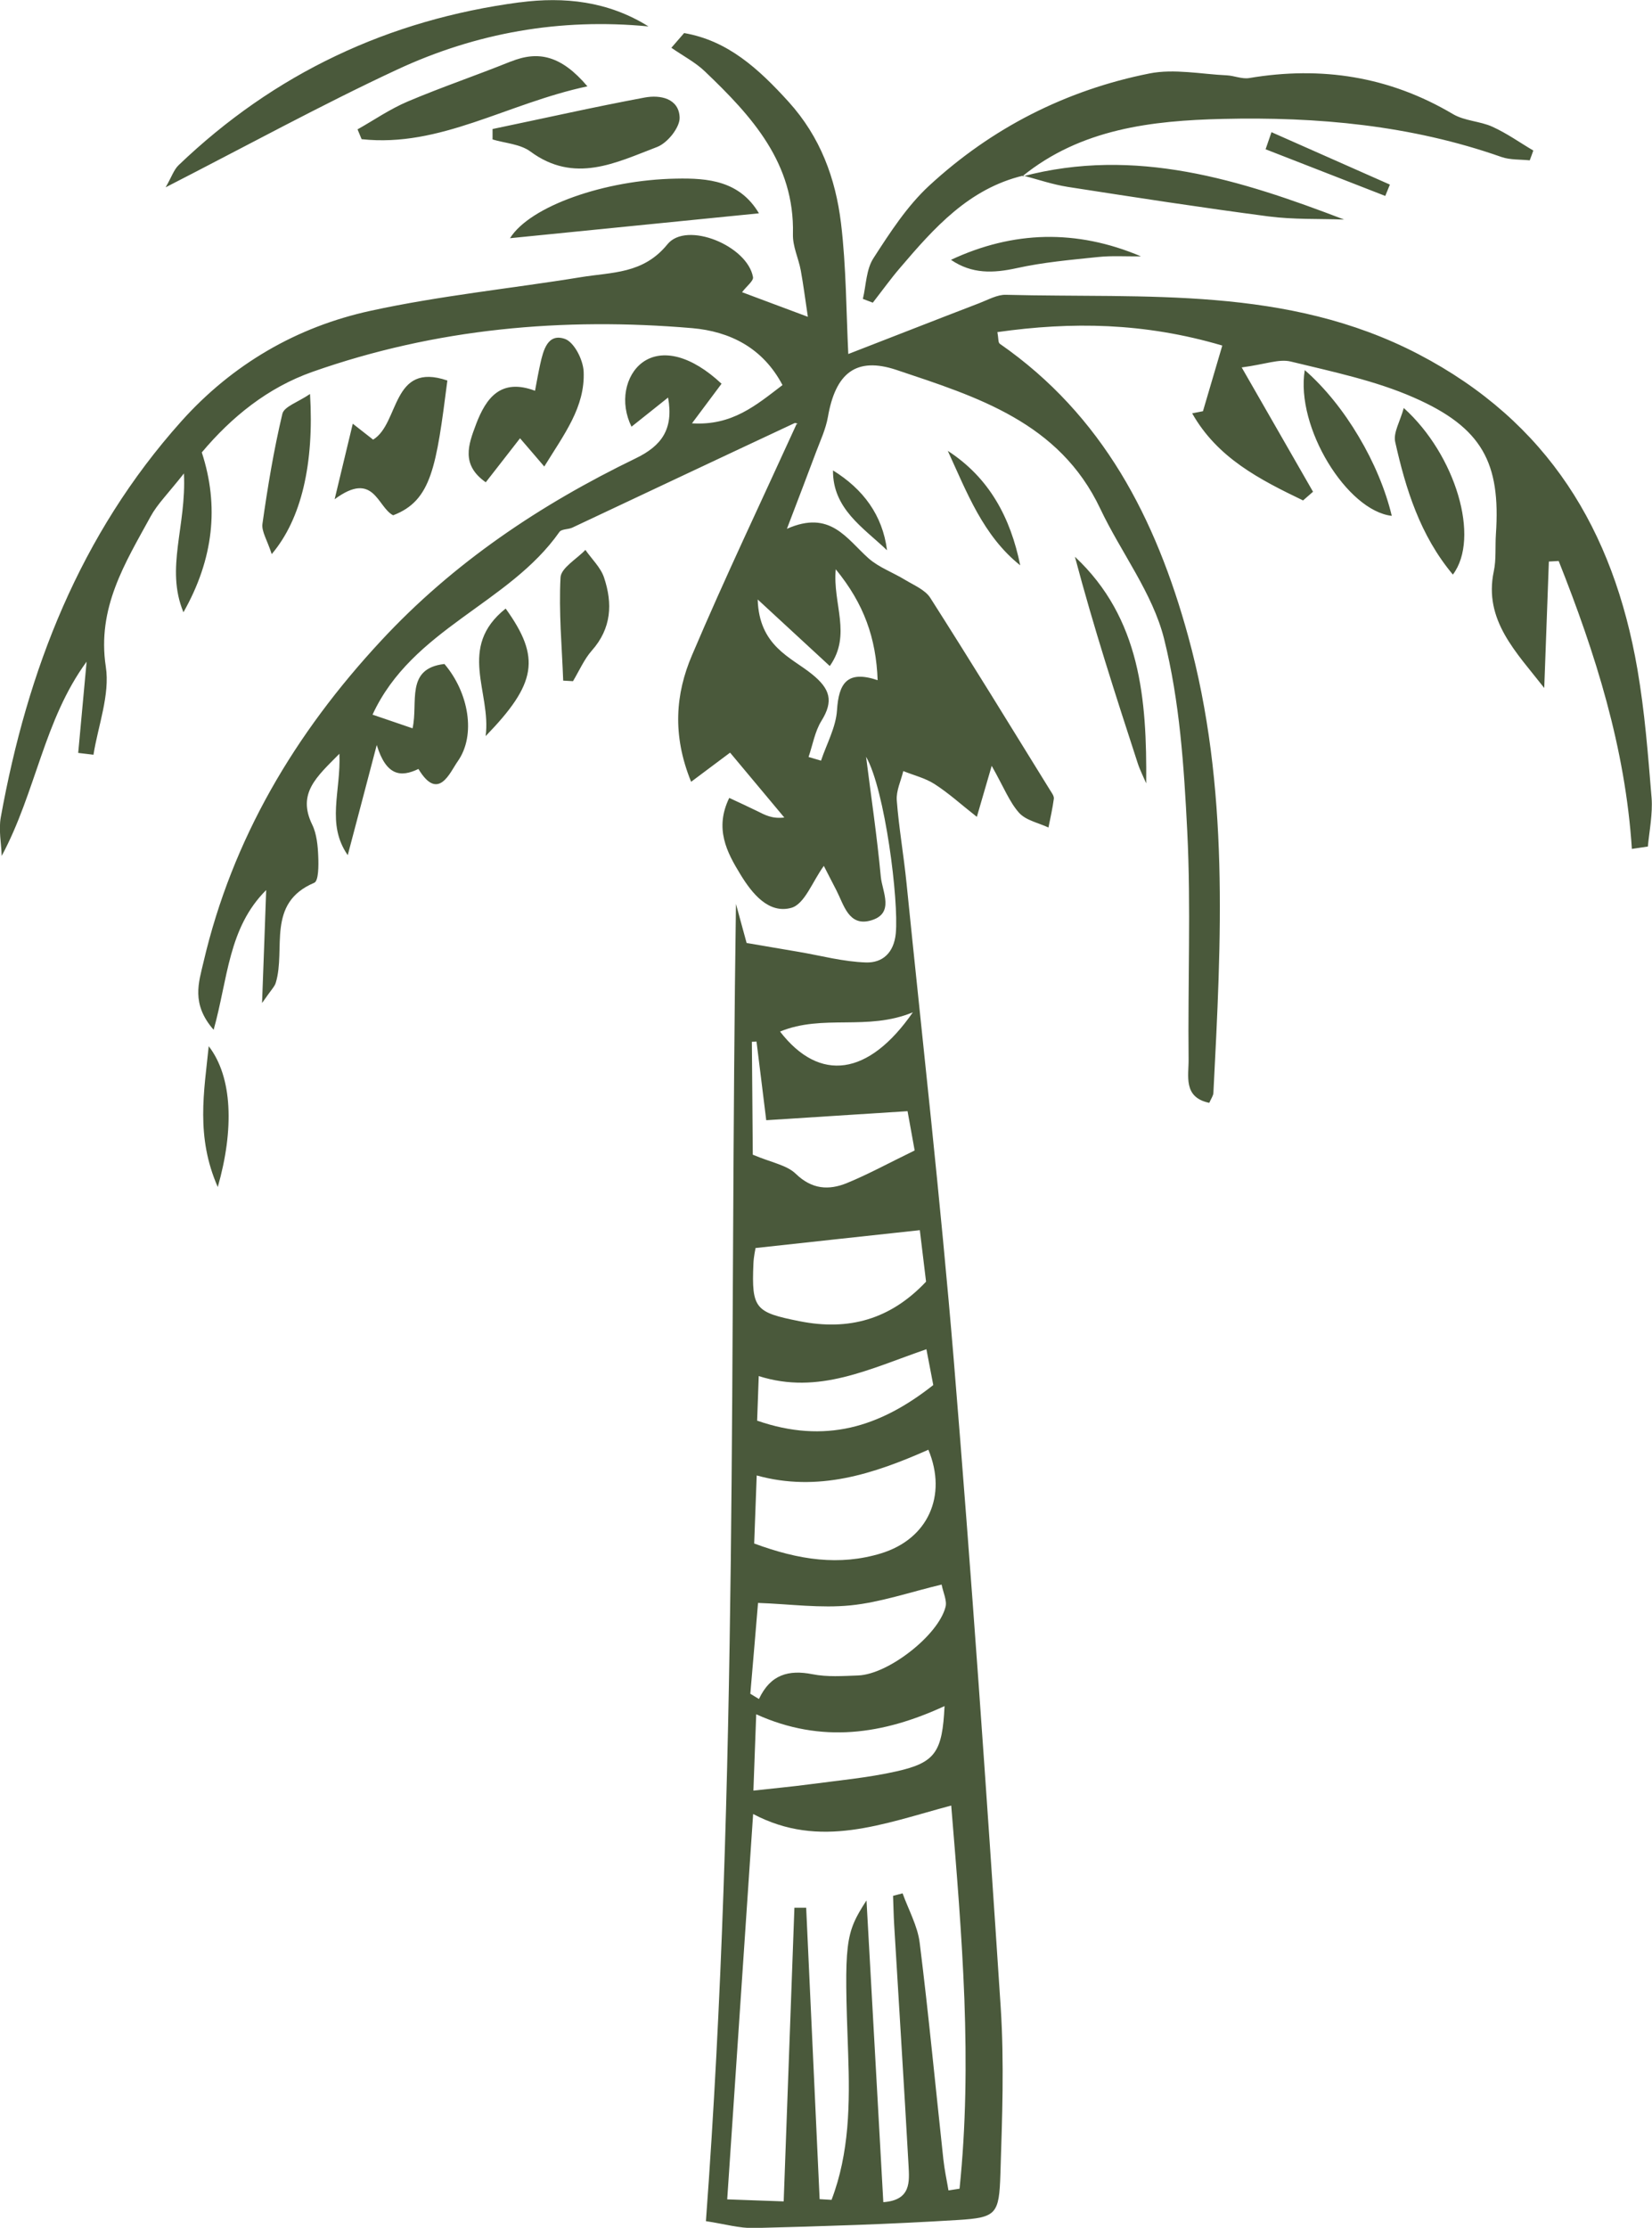 <?xml version="1.0" encoding="UTF-8"?>
<svg id="Layer_2" data-name="Layer 2" xmlns="http://www.w3.org/2000/svg" viewBox="0 0 235.78 317.9">
  <defs>
    <style>
      .cls-1 {
        fill: #4a593b;
        stroke-width: 0px;
      }
    </style>
  </defs>
  <g id="Layer_1-2" data-name="Layer 1">
    <path class="cls-1" d="m232.91,121.16c-.47-7.23-1.77-14.21-3.61-21.03-1.84-6.82-4.22-13.49-6.84-20.08-.23.01-.47.02-.7.04-.23.01-.47.02-.7.04-.11,3.01-.22,6.01-.33,9.02-.11,3.01-.22,6.01-.33,9.02-2-2.56-4.16-4.97-5.65-7.62-1.48-2.65-2.29-5.53-1.55-9.03.18-.85.23-1.74.24-2.62.02-.89,0-1.78.06-2.66.35-5.1-.14-8.91-1.93-11.97s-4.89-5.4-9.78-7.54c-2.77-1.22-5.68-2.14-8.64-2.94-2.96-.8-5.96-1.48-8.93-2.2-.83-.2-1.73-.11-2.85.1-1.12.2-2.45.52-4.15.74,1.93,3.36,3.68,6.41,5.35,9.32,1.67,2.91,3.25,5.66,4.83,8.42-.24.21-.47.42-.71.62-.24.21-.47.42-.71.62-3.08-1.48-6.14-3-8.88-4.94s-5.15-4.31-6.95-7.49c.26-.05.52-.1.77-.15.26-.05.52-.1.77-.15.43-1.47.87-2.94,1.32-4.48.45-1.54.93-3.15,1.44-4.89-5.58-1.65-10.97-2.5-16.28-2.76-5.31-.25-10.54.09-15.82.84.08.43.11.81.14,1.09.03.29.08.48.2.57,7.36,5.11,12.92,11.34,17.23,18.39,4.3,7.05,7.35,14.94,9.66,23.35,2.96,10.76,4.14,21.59,4.44,32.46.3,10.87-.28,21.78-.84,32.7-.01.21-.09.41-.2.63-.11.23-.25.48-.39.79-1.89-.39-2.62-1.36-2.88-2.53s-.05-2.54-.07-3.71c-.06-5.41.03-10.83.06-16.25.04-5.41.02-10.83-.25-16.23-.23-4.61-.5-9.26-.99-13.87-.49-4.61-1.21-9.18-2.32-13.63-.82-3.27-2.36-6.35-4.06-9.39-1.7-3.04-3.57-6.05-5.05-9.18-2.92-6.17-7.32-10.16-12.42-13.08-5.1-2.93-10.92-4.79-16.65-6.71-2.9-.97-5.08-.85-6.67.29-1.59,1.14-2.59,3.31-3.13,6.43-.15.85-.42,1.69-.72,2.51s-.66,1.64-.96,2.46c-.61,1.63-1.22,3.25-1.9,5.03s-1.42,3.71-2.27,5.95c3.11-1.38,5.24-1.02,6.98.03s3.1,2.78,4.66,4.17c.75.66,1.62,1.17,2.53,1.64.91.48,1.84.92,2.71,1.45.63.38,1.33.73,1.98,1.13.64.4,1.22.84,1.59,1.41,2.9,4.55,5.76,9.12,8.61,13.71,2.84,4.59,5.67,9.18,8.51,13.77.12.19.26.39.37.6.11.21.18.41.16.6-.09.69-.22,1.37-.35,2.06-.14.68-.28,1.37-.42,2.05-.71-.33-1.51-.58-2.26-.89-.75-.3-1.43-.66-1.92-1.19-.7-.78-1.24-1.69-1.83-2.79-.59-1.1-1.22-2.39-2.09-3.93-.44,1.51-.78,2.69-1.11,3.81s-.64,2.19-1.01,3.47c-1.17-.92-2.19-1.77-3.16-2.56-.97-.78-1.9-1.49-2.88-2.12-.67-.43-1.41-.74-2.17-1.02-.76-.28-1.54-.53-2.29-.83-.17.7-.42,1.4-.63,2.1-.2.7-.35,1.39-.3,2.07.15,1.97.4,3.94.66,5.9.26,1.96.53,3.93.73,5.9,1.14,11.31,2.36,22.62,3.52,33.93,1.16,11.31,2.27,22.63,3.21,33.96,1.27,15.4,2.44,30.81,3.55,46.23,1.1,15.42,2.15,30.84,3.16,46.26.26,3.96.31,7.93.27,11.91-.04,3.98-.19,7.96-.31,11.94-.09,2.85-.23,4.4-1.03,5.29-.8.88-2.26,1.09-4.98,1.26-4.85.3-9.7.53-14.55.71s-9.71.32-14.56.44c-1.06.03-2.12-.12-3.25-.32-1.13-.2-2.33-.46-3.66-.66,2.33-31.45,3.17-62.79,3.55-94.1.37-31.3.28-62.57.74-93.86.27,1,.54,2,.8,2.94.26.95.5,1.84.72,2.63,1.28.22,2.52.43,3.75.64,1.23.21,2.43.42,3.64.62,1.61.27,3.22.63,4.83.93,1.61.3,3.22.54,4.84.59,1.15.03,2.14-.3,2.87-.99.74-.69,1.22-1.74,1.36-3.15.22-2.33-.16-7.45-.94-12.59-.78-5.13-1.95-10.27-3.3-12.62.36,2.85.75,5.69,1.12,8.54s.71,5.7.98,8.56c.1,1.08.61,2.39.66,3.57.05,1.17-.36,2.2-2.09,2.69-1.58.45-2.53-.11-3.23-1.03-.7-.93-1.14-2.23-1.68-3.28-.34-.66-.68-1.32-.99-1.92s-.58-1.14-.8-1.56c-.8,1.1-1.49,2.46-2.21,3.62-.72,1.16-1.49,2.11-2.44,2.37-1.6.44-2.99-.06-4.19-1.01-1.2-.95-2.2-2.35-3.04-3.72-.99-1.62-1.93-3.26-2.35-5.05s-.34-3.71.73-5.91c.68.32,1.36.63,2.02.94.66.31,1.32.62,1.97.94.54.27,1.07.55,1.68.74s1.31.28,2.19.18c-1.29-1.54-2.57-3.07-3.86-4.62-1.29-1.54-2.58-3.09-3.88-4.64-.73.55-1.54,1.16-2.46,1.84-.92.69-1.94,1.45-3.1,2.32-1.37-3.36-1.92-6.5-1.84-9.49.08-2.99.79-5.82,1.96-8.56,2.36-5.56,4.85-11.08,7.37-16.57,2.52-5.49,5.07-10.97,7.57-16.45.19.07.17.02.07-.04s-.27-.12-.39-.06c-5.29,2.47-10.57,4.96-15.85,7.44-5.28,2.49-10.56,4.98-15.84,7.46-.3.14-.68.19-1.03.25-.35.07-.66.15-.81.36-3.62,5.16-8.87,8.6-13.92,12.29-5.05,3.69-9.92,7.63-12.76,13.79.79.27,1.66.57,2.61.89s1.98.67,3.1,1.06c.42-1.85.15-3.98.48-5.73.33-1.75,1.25-3.13,4.07-3.45,1.74,2.04,2.87,4.58,3.24,7.07.37,2.49-.02,4.94-1.33,6.8-.58.82-1.27,2.28-2.18,2.94-.91.66-2.02.53-3.44-1.83-1.27.61-2.42.86-3.42.4-1-.46-1.86-1.62-2.53-3.82-.82,3.11-1.54,5.85-2.21,8.41s-1.3,4.93-1.93,7.31c-1.55-2.23-1.79-4.5-1.67-6.89.12-2.39.6-4.89.48-7.58-1.63,1.65-3.14,3.06-3.98,4.62-.83,1.56-.99,3.26.1,5.5.33.67.52,1.42.65,2.2s.18,1.57.21,2.34c.03.64.04,1.52-.03,2.26s-.23,1.36-.54,1.49c-3.45,1.46-4.45,3.82-4.78,6.42s.03,5.44-.72,7.87c-.08.27-.24.51-.55.93-.3.41-.75,1-1.4,1.94.12-3.19.22-6.01.32-8.63.1-2.62.18-5.06.27-7.49-2.72,2.71-4.08,5.87-5.02,9.27-.94,3.4-1.46,7.03-2.48,10.67-1.62-1.85-2.15-3.55-2.19-5.14-.04-1.59.41-3.08.74-4.51,2.06-8.83,5.33-16.98,9.61-24.59,4.28-7.6,9.58-14.65,15.72-21.26,5.18-5.59,10.87-10.45,16.96-14.74s12.58-8,19.37-11.29c1.85-.89,3.22-1.93,4.02-3.31.8-1.38,1.04-3.11.63-5.38-.94.74-1.81,1.44-2.67,2.13-.86.68-1.7,1.35-2.55,2.03-.84-1.7-1.08-3.54-.78-5.18s1.11-3.08,2.36-4c1.39-1.01,3.14-1.25,5.08-.74,1.94.52,4.06,1.79,6.19,3.79-.61.82-1.23,1.64-1.91,2.56-.68.91-1.43,1.92-2.31,3.09,2.87.18,5.15-.46,7.19-1.51,2.04-1.05,3.83-2.5,5.73-3.95-1.41-2.68-3.31-4.6-5.51-5.9-2.21-1.3-4.72-1.99-7.36-2.22-9.23-.79-18.39-.78-27.44.2-9.05.98-17.99,2.94-26.77,6.03-3.17,1.12-6.06,2.72-8.68,4.68-2.62,1.96-4.98,4.27-7.12,6.82,1.25,3.83,1.67,7.63,1.24,11.42-.43,3.79-1.7,7.58-3.86,11.39-1.31-3.16-1.19-6.22-.8-9.44.39-3.22,1.06-6.59.87-10.37-1.12,1.43-2.07,2.51-2.85,3.47-.79.95-1.42,1.78-1.91,2.68-1.82,3.33-3.74,6.58-5.04,10.06-1.3,3.47-1.99,7.17-1.35,11.37.31,2,.03,4.09-.4,6.21-.43,2.12-1.03,4.25-1.36,6.35-.36-.04-.73-.08-1.09-.13-.36-.04-.73-.08-1.09-.13.2-2.17.4-4.34.6-6.51s.4-4.34.6-6.51c-3.05,4.16-4.86,8.81-6.51,13.56-1.66,4.75-3.16,9.6-5.61,14.16-.03-.92-.14-1.85-.21-2.78-.06-.92-.08-1.84.08-2.73,1.9-10.5,4.72-20.59,8.88-30.07,4.16-9.48,9.65-18.35,16.88-26.43,3.66-4.09,7.78-7.45,12.3-10.09,4.52-2.64,9.45-4.54,14.73-5.69,4.94-1.08,9.95-1.87,14.97-2.6,5.02-.73,10.06-1.38,15.06-2.2,2.19-.36,4.41-.47,6.52-1.02s4.09-1.55,5.81-3.67c1.36-1.68,4.21-1.63,6.83-.6,2.61,1.03,4.98,3.04,5.38,5.28.05.28-.18.6-.5.96-.32.36-.74.77-1.06,1.2,1.44.54,2.83,1.06,4.33,1.62,1.51.56,3.14,1.17,5.06,1.89-.2-1.33-.36-2.5-.52-3.57s-.31-2.06-.49-3.04c-.16-.87-.45-1.73-.7-2.59-.25-.86-.44-1.72-.42-2.57.13-5.09-1.34-9.31-3.68-13.05-2.34-3.74-5.54-7-8.88-10.19-.7-.67-1.49-1.23-2.32-1.77-.82-.54-1.67-1.05-2.47-1.61.3-.35.6-.7.91-1.05.3-.35.6-.7.91-1.05,3.12.54,5.78,1.81,8.19,3.54,2.41,1.73,4.58,3.91,6.72,6.27,2.27,2.51,3.95,5.24,5.15,8.14,1.21,2.91,1.94,5.98,2.33,9.18.38,3.14.56,6.3.69,9.43.13,3.13.2,6.23.35,9.24,3.09-1.2,6.2-2.42,9.33-3.63,3.12-1.22,6.26-2.43,9.4-3.64.62-.24,1.25-.54,1.88-.78s1.27-.42,1.89-.4c9.97.26,19.99-.07,29.86.76,9.88.83,19.61,2.82,29.01,7.71,9.26,4.83,16.22,11.11,21.29,18.66,5.07,7.55,8.25,16.37,9.96,26.26.52,3.04.91,6.1,1.22,9.17s.56,6.16.81,9.23c.09,1.14,0,2.3-.12,3.46s-.31,2.32-.41,3.48c-.38.06-.77.11-1.15.17s-.77.11-1.15.17Zm-97.14,136.48c-4.89,1.31-9.57,2.87-14.23,3.48s-9.28.25-14.05-2.27c-.64,9.45-1.25,18.66-1.87,27.77-.61,9.12-1.22,18.14-1.83,27.22,1.57.06,2.87.1,4.14.15,1.27.05,2.5.09,3.92.14.26-7.12.52-14.13.77-21.1.25-6.97.51-13.88.76-20.8.28,0,.56,0,.84,0,.28,0,.56,0,.84,0,.32,6.93.64,13.86.96,20.79.32,6.93.64,13.86.96,20.79.28.02.57.03.85.05.28.02.57.03.85.05,1.28-3.34,1.93-6.78,2.24-10.28.3-3.5.26-7.06.13-10.63-.29-7.96-.4-12.23-.06-15.1.34-2.87,1.14-4.34,2.68-6.72.42,7.52.83,14.76,1.22,21.88.4,7.12.79,14.12,1.18,21.18,1.99-.14,2.92-.87,3.34-1.86s.32-2.24.26-3.4c-.32-5.72-.66-11.44-1.01-17.16-.35-5.72-.7-11.44-1.04-17.15-.04-.69-.07-1.38-.09-2.07s-.04-1.38-.07-2.07c.23-.06.45-.12.68-.18.23-.06.45-.12.68-.18.42,1.17.96,2.33,1.42,3.5.47,1.17.87,2.34,1.02,3.55.64,5.14,1.21,10.29,1.75,15.45.55,5.15,1.07,10.31,1.63,15.46.08.74.2,1.48.33,2.22.13.74.28,1.47.4,2.21.26-.04.53-.08.79-.12.26-.04.53-.08.79-.12.93-8.98,1.02-17.94.69-27.02-.34-9.07-1.1-18.26-1.88-27.67Zm-28.13-37.39c3.19,1.18,6.24,1.99,9.23,2.27s5.92.04,8.87-.86c3.34-1.02,5.72-3.07,6.91-5.69,1.2-2.62,1.22-5.81-.15-9.1-3.9,1.73-7.84,3.25-11.9,4.04-4.06.79-8.24.84-12.6-.37-.06,1.66-.12,3.25-.18,4.84-.06,1.59-.12,3.19-.18,4.87Zm.19-42.15c0,.07-.07.36-.14.77-.07.41-.14.94-.16,1.47-.14,3.21-.07,4.94.82,6.03.89,1.09,2.61,1.53,5.76,2.16,3.51.7,6.75.64,9.75-.27s5.76-2.67,8.31-5.37c-.16-1.34-.32-2.7-.48-3.97-.15-1.26-.29-2.43-.41-3.38-3.99.43-7.86.85-11.72,1.27-3.87.42-7.73.84-11.74,1.28Zm-.73,63.6c.2.12.41.25.61.37s.41.25.61.37c.83-1.76,1.89-2.81,3.16-3.33,1.28-.53,2.77-.54,4.45-.21,1.06.21,2.16.28,3.26.28,1.1,0,2.22-.06,3.31-.1,2.15-.09,5.01-1.52,7.45-3.44,2.45-1.91,4.48-4.31,5-6.34.12-.46.03-.97-.11-1.51-.14-.54-.34-1.11-.45-1.68-2.27.54-4.45,1.18-6.6,1.73s-4.27,1.03-6.41,1.24c-2.11.21-4.25.17-6.44.05-2.19-.12-4.43-.32-6.75-.4-.19,2.2-.37,4.37-.55,6.52s-.36,4.29-.55,6.43Zm23.44-77.55c-.23-1.29-.44-2.43-.61-3.38-.17-.95-.31-1.71-.4-2.21-3.54.23-6.87.44-10.17.65-3.3.21-6.57.42-10,.64-.25-2-.48-3.91-.71-5.76-.23-1.86-.45-3.66-.68-5.47-.11,0-.22.01-.33.02-.11,0-.22.01-.33.02.02,2.82.04,5.65.07,8.37.02,2.72.04,5.34.06,7.74,1.34.57,2.55.93,3.59,1.32,1.04.38,1.9.78,2.55,1.41,1.15,1.11,2.33,1.71,3.54,1.89,1.21.18,2.46-.04,3.75-.57,1.52-.62,3-1.33,4.57-2.11,1.57-.78,3.23-1.63,5.1-2.54Zm-23.01,91.36c1.44-.16,2.8-.3,4.11-.44,1.31-.14,2.58-.28,3.85-.45,2.08-.28,4.16-.51,6.24-.79,2.08-.28,4.15-.6,6.19-1.06,2.81-.63,4.45-1.32,5.43-2.68.98-1.36,1.3-3.37,1.46-6.64-4.35,2.01-8.73,3.36-13.19,3.68-4.46.32-9.01-.39-13.69-2.51-.07,2.01-.14,3.87-.21,5.67-.07,1.79-.13,3.51-.19,5.22Zm.53-52.79c4.84,1.68,9.21,1.91,13.34.98,4.12-.94,7.99-3.05,11.8-6.06-.1-.55-.24-1.28-.41-2.14-.17-.86-.36-1.87-.57-2.97-4.01,1.38-7.86,3.01-11.77,3.97s-7.89,1.22-12.16-.14c-.05,1.23-.08,2.32-.12,3.35-.04,1.03-.07,2.01-.11,3.01Zm.08-117.19c.1,3.34,1.28,5.39,2.81,6.92s3.42,2.52,4.94,3.75c1.3,1.05,2.08,2.01,2.31,3.06s-.08,2.19-.96,3.6c-.47.76-.78,1.61-1.05,2.5-.27.88-.49,1.79-.79,2.66.3.09.59.17.89.26.3.09.6.17.89.26.4-1.2.93-2.38,1.38-3.58.45-1.19.82-2.39.9-3.61.12-1.91.48-3.35,1.35-4.13s2.26-.9,4.45-.16c-.11-3.01-.6-5.74-1.56-8.32-.96-2.59-2.4-5.04-4.42-7.51-.23,2.48.35,4.82.59,7.09.24,2.27.14,4.48-1.44,6.72-1.68-1.55-3.28-3.02-4.94-4.56s-3.4-3.13-5.35-4.94Zm22.13,58.93c-3.25,1.34-6.45,1.4-9.61,1.43-3.16.03-6.27.05-9.33,1.31,2.83,3.66,5.99,5.24,9.23,4.78,3.24-.46,6.57-2.98,9.72-7.52Zm15.63-119.29c4.18-3.4,8.81-5.39,13.65-6.56s9.9-1.52,14.95-1.64c6.74-.16,13.46.06,20.11.89,6.65.83,13.23,2.27,19.68,4.54.62.22,1.3.3,1.98.35.69.05,1.38.06,2.06.13.09-.23.17-.46.26-.7s.17-.46.25-.7c-.97-.57-1.92-1.19-2.88-1.78-.96-.59-1.94-1.15-2.95-1.61-.89-.41-1.89-.61-2.87-.84-.98-.23-1.94-.48-2.77-.97-4.54-2.69-9.23-4.41-14.08-5.24-4.85-.83-9.85-.77-15.01.1-.5.08-1.03,0-1.56-.11-.53-.11-1.08-.25-1.61-.28-1.84-.08-3.72-.33-5.58-.46-1.86-.13-3.7-.16-5.46.19-5.95,1.18-11.58,3.13-16.84,5.8-5.25,2.67-10.13,6.08-14.6,10.2-1.58,1.46-2.99,3.14-4.29,4.91-1.3,1.77-2.51,3.64-3.69,5.47-.51.79-.77,1.75-.96,2.76-.19,1-.3,2.05-.54,3.03.24.09.47.18.71.27s.47.18.71.27c.65-.83,1.28-1.68,1.92-2.51.64-.84,1.29-1.67,1.97-2.46,2.43-2.85,4.89-5.68,7.7-8.02s5.99-4.21,9.87-5.14l-.08.06-.08.06ZM74.18.33c-9.36,1.24-18.11,3.77-26.24,7.64-8.13,3.86-15.62,9.06-22.46,15.61-.33.32-.57.72-.84,1.24-.27.52-.56,1.15-1,1.91,5.78-2.96,11.31-5.89,16.76-8.71s10.8-5.54,16.24-8.07c5.64-2.63,11.46-4.48,17.45-5.52,5.99-1.04,12.15-1.27,18.46-.66-2.89-1.81-5.9-2.87-8.97-3.38-3.08-.51-6.23-.47-9.4-.05Zm-3.91,19.56c.92.28,1.91.44,2.86.67.95.23,1.85.53,2.57,1.06,3.14,2.32,6.19,2.72,9.2,2.26,3-.46,5.95-1.79,8.89-2.91.73-.28,1.54-.97,2.16-1.76.62-.8,1.06-1.7,1.05-2.4-.03-1.38-.72-2.2-1.68-2.64-.96-.43-2.2-.46-3.32-.25-3.63.68-7.25,1.42-10.86,2.19-3.61.76-7.22,1.55-10.84,2.3,0,.25,0,.49,0,.74s0,.49,0,.74Zm-17.01,42.85c-.37-.29-.74-.58-1.2-.94-.46-.36-1-.78-1.71-1.34-.42,1.73-.79,3.29-1.2,4.99-.41,1.7-.85,3.53-1.39,5.79,2.81-2.08,4.33-1.8,5.43-.86,1.1.95,1.78,2.56,2.92,3.15,2.75-1.05,4.29-2.78,5.34-5.79s1.61-7.29,2.4-13.44c-4-1.37-5.7.16-6.87,2.32-1.18,2.16-1.82,4.95-3.72,6.11Zm19.63-53.96c-2.44.98-4.9,1.9-7.36,2.82-2.46.92-4.92,1.86-7.33,2.88-1.25.53-2.45,1.19-3.63,1.88-1.18.7-2.35,1.43-3.54,2.1.1.23.19.46.29.7l.29.7c5.61.61,10.78-.66,15.99-2.39,5.21-1.73,10.46-3.92,16.24-5.15-1.86-2.19-3.6-3.47-5.38-4.01-1.78-.54-3.58-.32-5.57.48Zm-4.96,51.8c-.54,1.43-1.08,2.87-1.04,4.26.04,1.39.66,2.73,2.44,3.98.88-1.13,1.71-2.19,2.51-3.22.8-1.03,1.58-2.03,2.38-3.06.63.74,1.17,1.37,1.72,2,.55.64,1.09,1.28,1.74,2.03,1.42-2.3,2.88-4.43,3.96-6.61,1.08-2.18,1.77-4.42,1.66-6.95-.04-.82-.37-1.87-.86-2.76s-1.14-1.64-1.79-1.88c-1.24-.44-2.02-.04-2.54.72s-.79,1.88-1.01,2.88c-.12.53-.22,1.06-.34,1.66-.11.61-.24,1.29-.4,2.13-2.42-.91-4.17-.67-5.49.28s-2.21,2.61-2.94,4.53Zm28.53-35.09c-5.06.09-10.27,1.07-14.56,2.6-4.3,1.53-7.68,3.61-9.11,5.9,5.94-.59,11.81-1.18,17.71-1.77,5.89-.59,11.81-1.18,17.82-1.78-1.38-2.32-3.19-3.58-5.23-4.25-2.04-.67-4.31-.75-6.63-.7Zm49.6-.42c1.06.27,2.1.59,3.16.88,1.05.29,2.11.55,3.18.72,4.77.74,9.54,1.48,14.31,2.19,4.77.71,9.55,1.39,14.34,2.02,1.78.23,3.57.31,5.38.35,1.8.04,3.61.03,5.41.1-7.42-2.84-14.87-5.45-22.48-6.81-7.61-1.36-15.38-1.48-23.45.66l.08-.06.08-.06Zm54.29,33.15c-.26.96-.64,1.84-.92,2.65-.28.81-.45,1.54-.3,2.2.75,3.36,1.64,6.69,2.92,9.87,1.28,3.19,2.96,6.24,5.31,9.05,1.97-2.61,2.07-6.89.75-11.34-1.32-4.45-4.05-9.09-7.76-12.43Zm-46.93,21.24c1.32,4.97,2.76,9.9,4.28,14.81,1.52,4.91,3.1,9.79,4.69,14.67.16.49.36.96.57,1.43.21.47.43.94.63,1.41.05-5.99-.15-11.88-1.53-17.37-1.39-5.49-3.95-10.57-8.63-14.95Zm45.22-5.85c-.89-3.72-2.55-7.67-4.72-11.31-2.16-3.65-4.83-6.99-7.7-9.49-.67,4.09.85,9.12,3.32,13.2,2.48,4.09,5.91,7.24,9.1,7.6Zm-116.86,23.59c.44-.73.83-1.51,1.26-2.26.42-.75.87-1.48,1.43-2.11,1.4-1.58,2.15-3.26,2.39-5.01.24-1.75-.03-3.56-.65-5.41-.24-.72-.68-1.38-1.17-2.02-.49-.64-1.03-1.26-1.49-1.92-.62.65-1.49,1.29-2.21,1.94-.72.65-1.3,1.3-1.34,1.99-.13,2.44-.08,4.89.02,7.35.11,2.45.27,4.91.36,7.37.23.01.46.03.7.04.23.01.46.03.7.04Zm-37.53-40.98c-.85.58-1.78,1.03-2.52,1.46-.74.43-1.31.85-1.43,1.37-.61,2.58-1.14,5.19-1.6,7.8-.46,2.62-.87,5.25-1.24,7.88-.08.55.09,1.13.36,1.83s.64,1.51.96,2.51c2.12-2.5,3.64-5.73,4.55-9.57.91-3.85,1.22-8.31.92-13.27Zm91.48-19.14c1.5,1.02,3.02,1.5,4.56,1.63,1.55.13,3.13-.08,4.78-.44,1.9-.42,3.83-.72,5.77-.96s3.89-.43,5.83-.63c1.02-.11,2.05-.13,3.08-.12s2.06.03,3.09.02c-4.62-1.96-9.19-2.86-13.7-2.77-4.52.1-8.99,1.2-13.42,3.27Zm-66.42,67.96c3.63-3.74,5.61-6.54,6.05-9.28.44-2.74-.67-5.42-3.19-8.92-3.49,2.78-3.99,5.76-3.73,8.83.26,3.07,1.29,6.23.87,9.37Zm-38.23,64.34c1.18-4.11,1.7-8.04,1.51-11.49s-1.11-6.41-2.8-8.6c-.33,3.23-.8,6.46-.79,9.78.01,3.32.5,6.72,2.08,10.31Zm104.19-105.05c1.36,2.96,2.62,5.98,4.2,8.8,1.58,2.81,3.48,5.42,6.14,7.54-.69-3.39-1.79-6.52-3.46-9.27-1.67-2.76-3.91-5.14-6.87-7.06Zm45.36-43.03l8.54,3.33c2.85,1.11,5.7,2.22,8.54,3.33.11-.27.22-.54.33-.81s.22-.54.33-.81c-2.82-1.25-5.63-2.49-8.45-3.74s-5.63-2.49-8.45-3.74c-.14.41-.28.81-.42,1.22-.14.41-.28.81-.42,1.22Zm-61.74,45.82c-.03,2.73,1.05,4.77,2.55,6.53,1.51,1.76,3.45,3.24,5.16,4.87-.32-2.51-1.17-4.69-2.48-6.58-1.31-1.89-3.08-3.48-5.24-4.82Z"/>
  </g>
</svg>